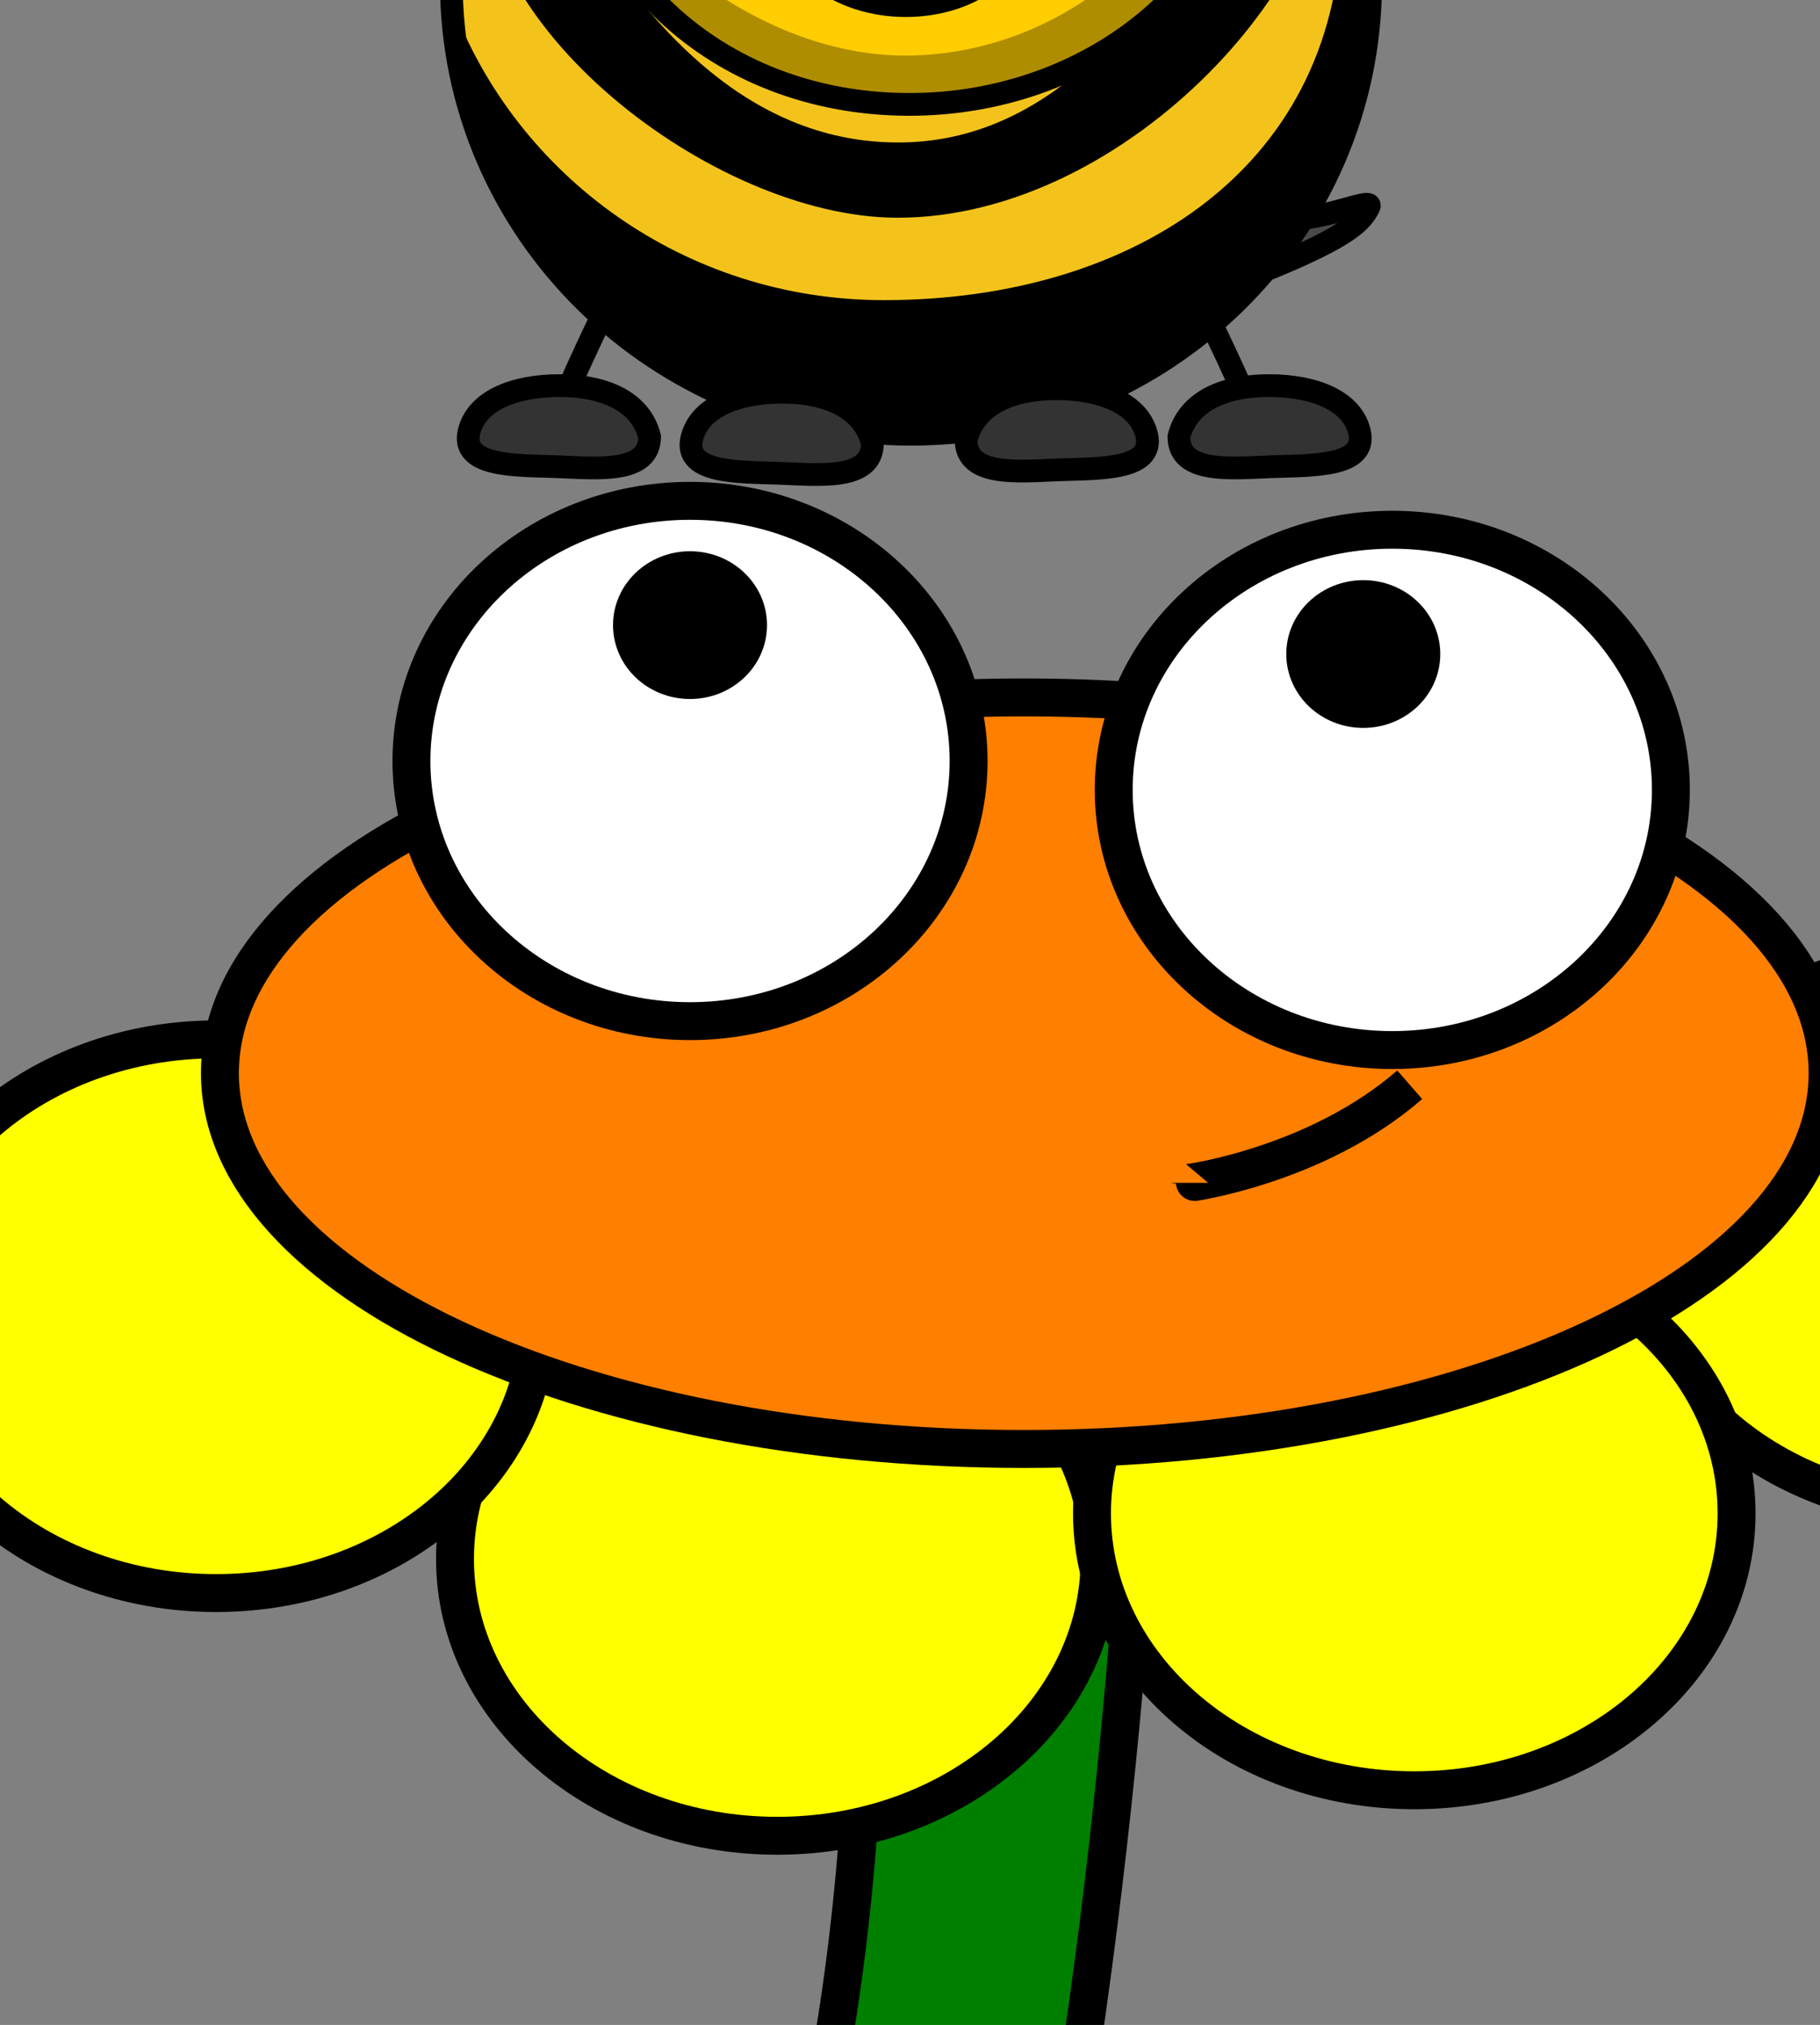 <?xml version="1.0" encoding="UTF-8"?>
<svg width="240" height="266.97" xmlns="http://www.w3.org/2000/svg" xmlns:svg="http://www.w3.org/2000/svg" xmlns:xlink="http://www.w3.org/1999/xlink">
 <rect width="100%" height="100%" fill="#808080" stroke="none"/>
 <defs>
  <linearGradient id="SVGID_1_" gradientUnits="userSpaceOnUse" x1="255" y1="142.694" x2="370.519" y2="142.694">
   <stop stop-color="rgb(175, 224, 237)" offset="0.092" id="stop7073"/>
   <stop stop-color="rgb(230, 208, 229)" offset="1" id="stop7075"/>
  </linearGradient>
  <linearGradient y2="0.537" x2="1.31" y1="0.476" x1="-0.075" id="linearGradient8069" xlink:href="#SVGID_1_"/>
  <linearGradient y2="0.798" x2="1.246" y1="0.714" x1="0.134" id="linearGradient8072" xlink:href="#SVGID_1_"/>
  <linearGradient y2="0.798" x2="-0.246" y1="0.714" x1="0.866" id="linearGradient8078" xlink:href="#SVGID_1_"/>
  <linearGradient y2="0.537" x2="-0.31" y1="0.476" x1="1.075" id="linearGradient8080" xlink:href="#SVGID_1_"/>
 </defs>
 <g>
  <title>Layer 1</title>
  <g stroke="null" id="svg_18"/>
  <g id="svg_19" stroke="null">
   <g id="svg_22" stroke="null">
    <linearGradient id="svg_23" stroke-width="3" stroke="null" transform="translate(558,-58) translate(-429,-105) translate(20,20) translate(56,10) translate(-97.201,-45.507) translate(3.337,2.594) scale(0.553,0.544) translate(-3.337,-2.594) " gradientUnits="userSpaceOnUse" x1="255" y1="142.694" x2="370.519" y2="142.694">
     <stop id="svg_24" stroke-width="3" stroke="null" stop-color="rgb(175, 224, 237)" offset="0.092"/>
     <stop id="svg_25" stroke-width="3" stroke="null" stop-color="rgb(230, 208, 229)" offset="1"/>
    </linearGradient>
   </g>
  </g>
  <g id="svg_48"/>
  <g stroke="null" id="svg_49"/>
  <g id="svg_50">
   <path id="svg_20" stroke="#000000" fill="url(#linearGradient8069)" stroke-width="3" stroke-miterlimit="4" d="m183.383,-29.288c1.917,6.542 1.334,14.142 -3.068,19.625c-3.895,4.982 -10.396,8.18 -16.851,7.31c-6.338,-0.446 -13.186,-1.178 -18.326,-5.227c-2.85,-2.221 -4.194,-5.754 -4.384,-9.237c-0.517,-4.748 -2.045,-9.587 -0.852,-14.341c1.092,-4.02 5.386,-5.873 9.188,-6.627c6.873,-1.2 13.961,-1.765 20.906,-0.825c4.912,0.71 10.313,2.65 12.624,7.314c0.32,0.642 0.573,1.317 0.762,2.007z"/>
   <path id="svg_21" stroke="#000000" fill="url(#linearGradient8080)" stroke-width="3" stroke-miterlimit="4" d="m55.374,-28.965c-1.917,6.542 -1.334,14.142 3.068,19.625c3.895,4.982 10.396,8.18 16.851,7.31c6.338,-0.446 13.186,-1.178 18.326,-5.226c2.85,-2.221 4.194,-5.754 4.384,-9.237c0.517,-4.748 2.045,-9.587 0.852,-14.341c-1.092,-4.02 -5.386,-5.873 -9.188,-6.627c-6.873,-1.2 -13.961,-1.765 -20.906,-0.825c-4.912,0.71 -10.313,2.65 -12.624,7.314c-0.32,0.642 -0.573,1.317 -0.762,2.007z"/>
   <path id="svg_26" stroke="#000000" fill="url(#linearGradient8072)" stroke-width="3" stroke-miterlimit="4" d="m183.805,-57.727c-3.553,9.456 -13.398,16.583 -23.802,16.047c-6.915,0.317 -13.531,2.712 -20.431,3.215c-3.422,0.224 -7.611,0.293 -9.921,-2.639c-1.634,-2.524 -1.337,-5.722 -1.208,-8.576c0.3,-4.213 3.056,-8.015 6.913,-9.829c6.887,-3.395 14.762,-3.646 22.244,-4.755c6.939,-0.749 14.006,-1.763 20.966,-0.696c2.475,0.398 5.669,1.622 5.774,4.509c0.043,0.935 -0.197,1.859 -0.535,2.725z"/>
   <path id="svg_27" stroke="#000000" fill="url(#linearGradient8078)" stroke-width="3" stroke-miterlimit="4" d="m54.952,-57.403c3.553,9.456 13.398,16.583 23.802,16.047c6.915,0.317 13.531,2.712 20.431,3.215c3.422,0.224 7.611,0.293 9.921,-2.639c1.634,-2.524 1.337,-5.722 1.208,-8.576c-0.3,-4.213 -3.056,-8.015 -6.913,-9.829c-6.887,-3.395 -14.762,-3.646 -22.244,-4.755c-6.939,-0.749 -14.006,-1.763 -20.966,-0.696c-2.475,0.398 -5.669,1.622 -5.774,4.509c-0.043,0.935 0.197,1.859 0.535,2.725z"/>
   <path id="svg_28" stroke="#000000" fill="#4a4a4a" fill-rule="evenodd" stroke-width="3" stroke-linecap="square" stroke-miterlimit="4" d="m153.527,40.572c24.296,-8.47 25.844,-11.155 26.977,-13.252c0.96,-1.776 -8.43,3.155 -14.419,1.142c-5.781,-1.942 -6.369,-2.226 -9.07,-5.941"/>
   <path id="svg_29" stroke="#000000" fill="none" fill-rule="evenodd" stroke-width="3" stroke-miterlimit="4" d="m164.938,54.622c0,-1.371 -6.279,-14.166 -6.279,-14.166l0.233,-0.228"/>
   <path id="svg_30" stroke="#000000" fill="none" fill-rule="evenodd" stroke-width="3" stroke-miterlimit="4" d="m74.24,53.48c0,-1.371 6.279,-14.166 6.279,-14.166l-0.233,-0.228"/>
   <path id="svg_31" stroke="#000000" fill="#f3c31c" fill-rule="nonzero" stroke-width="3" stroke-linecap="round" stroke-linejoin="round" stroke-miterlimit="4" d="m180.741,-2.318c0.01,32.896 -27.13,59.57 -60.612,59.57c-33.482,0 -60.622,-26.673 -60.612,-59.57c-0.01,-32.896 27.13,-59.57 60.612,-59.57c33.482,0 60.622,26.673 60.612,59.57z"/>
   <path id="svg_32" fill="#000000" fill-rule="nonzero" stroke-width="3" stroke-linecap="round" stroke-linejoin="round" stroke-miterlimit="4" d="m177.078,-22.748c0.042,0.914 -0.163,10.527 -0.163,11.452c0,32.873 -26.919,50.866 -60.377,50.866c-26.153,0 -48.469,-16.31 -56.961,-39.127c1.468,31.594 28.04,56.797 60.557,56.797c33.458,0 60.609,-26.676 60.609,-59.549c0,-7.178 -1.294,-14.065 -3.666,-20.439z"/>
   <path id="svg_33" fill="#000000" fill-rule="nonzero" stroke-width="3" stroke-linecap="round" stroke-linejoin="round" stroke-miterlimit="4" d="m174.87,-24.013c3.256,19.533 -25.851,52.857 -56.68,52.718c-24.232,-0.108 -57.611,-25.874 -54.587,-49.52c3.116,-24.369 14.796,40.337 55.518,39.592c40.501,-0.737 51.099,-71.692 55.75,-42.79z"/>
   <path id="svg_34" stroke="#000000" fill="#ffcd01" fill-rule="nonzero" stroke-width="3" stroke-linecap="round" stroke-linejoin="round" stroke-miterlimit="4" d="m74.838,-28.676c0.359,24.558 19.662,42.312 44.823,42.44c25.482,0.13 47.01,-18.376 45.754,-42.44c-3.062,-58.407 -91.278,-48.252 -90.577,0z"/>
   <path id="svg_35" stroke="#000000" fill="#ffffff" fill-rule="nonzero" stroke-width="3" stroke-linecap="round" stroke-linejoin="round" stroke-miterlimit="4" d="m118.121,-35.192c0.002,6.806 -5.613,12.325 -12.54,12.325c-6.927,0 -12.543,-5.519 -12.54,-12.325c-0.002,-6.806 5.613,-12.325 12.54,-12.325c6.927,0 12.543,5.519 12.54,12.325z"/>
   <path id="svg_36" stroke="#000000" fill="#ffffff" fill-rule="nonzero" stroke-width="3" stroke-linecap="round" stroke-linejoin="round" stroke-miterlimit="4" d="m147.301,-35.192c0.002,6.806 -5.613,12.325 -12.54,12.325c-6.927,0 -12.543,-5.519 -12.54,-12.325c-0.002,-6.806 5.613,-12.325 12.54,-12.325c6.927,0 12.543,5.519 12.54,12.325z"/>
   <path id="svg_37" fill="#000000" fill-rule="nonzero" stroke-width="3" stroke-linecap="round" stroke-linejoin="round" stroke-miterlimit="4" d="m139.654,-28.018c0.001,2.269 -1.871,4.108 -4.18,4.108c-2.309,0 -4.181,-1.84 -4.18,-4.108c-0.001,-2.269 1.871,-4.108 4.18,-4.108c2.309,0 4.181,1.84 4.18,4.108z"/>
   <path id="svg_38" fill="#000000" fill-rule="nonzero" stroke-width="3" stroke-linecap="round" stroke-linejoin="round" stroke-miterlimit="4" d="m113.896,-29.018c0.001,2.269 -1.871,4.108 -4.18,4.108c-2.309,0 -4.181,-1.84 -4.18,-4.108c-0.001,-2.269 1.871,-4.108 4.18,-4.108c2.309,0 4.181,1.84 4.18,4.108z"/>
   <path id="svg_39" stroke="#000000" fill="#000000" fill-rule="nonzero" stroke-width="2" stroke-linecap="round" stroke-linejoin="round" stroke-miterlimit="4" d="m119.43,1.24c-9.057,0 -16.401,-5.636 -16.401,-12.58c10.621,12.17 24.821,10.642 32.816,0c-0.383,7.124 -7.359,12.58 -16.415,12.58z"/>
   <path id="svg_40" fill="#000000" fill-opacity="0.314" fill-rule="nonzero" stroke-width="3" stroke-linecap="round" stroke-linejoin="round" stroke-miterlimit="4" d="m163.599,-43.253l-1.038,1.444c0.138,1.672 0.19,3.372 0.19,5.097c0,24.56 -20.041,43.78 -42.963,44.039c-17.272,0.197 -36.134,-12.458 -44.415,-30.311c4.214,21.881 23.969,36.559 44.52,36.977c23.161,0.47 45.521,-18.108 45.521,-42.668c0,-5.106 -0.595,-10.009 -1.816,-14.577z"/>
   <path id="svg_41" stroke="#000000" fill="#333333" fill-rule="nonzero" stroke-width="3" stroke-linecap="round" stroke-linejoin="round" stroke-miterlimit="4" d="m85.66,57.569c0,4.942 -6.951,4.157 -12.3,3.958c-5.338,-0.198 -13.119,0.1 -11.37,-5.1c1.395,-4.148 6.963,-5.785 12.765,-5.567c5.117,0.192 9.742,2.105 10.905,6.71z"/>
   <path id="svg_42" stroke="#000000" fill="#333333" fill-rule="evenodd" stroke-width="3" stroke-miterlimit="4" d="m96.997,-60.361c-2.029,0.781 -5.086,-4.246 -6.031,-9.923c-2.057,-12.356 -16.493,10.988 -17.863,9.54c-1.788,-1.889 10.059,-35.667 21.685,-8.883c1.04,2.395 6.787,8.792 2.209,9.266z"/>
   <path id="svg_43" stroke="#000000" fill="#333333" fill-rule="evenodd" stroke-width="3" stroke-miterlimit="4" d="m139.589,-60.856c2.029,0.781 5.086,-4.246 6.031,-9.923c2.057,-12.356 16.493,10.988 17.863,9.54c1.788,-1.889 -10.059,-35.667 -21.685,-8.883c-1.04,2.395 -6.787,8.792 -2.209,9.266z"/>
   <path id="svg_44" stroke="#000000" fill="#333333" fill-rule="nonzero" stroke-width="3" stroke-linecap="round" stroke-linejoin="round" stroke-miterlimit="4" d="m155.46,57.569c0,4.942 6.951,4.157 12.3,3.958c5.338,-0.198 13.119,0.1 11.37,-5.1c-1.395,-4.148 -6.963,-5.785 -12.765,-5.567c-5.117,0.192 -9.742,2.105 -10.905,6.71z"/>
   <path id="svg_45" stroke="#000000" fill="#333333" fill-rule="nonzero" stroke-width="3" stroke-linecap="round" stroke-linejoin="round" stroke-miterlimit="4" d="m127.396,57.981c0,4.942 6.951,4.157 12.3,3.958c5.338,-0.198 13.119,0.1 11.37,-5.1c-1.395,-4.148 -6.963,-5.785 -12.765,-5.567c-5.117,0.192 -9.742,2.105 -10.905,6.71z"/>
   <path id="svg_46" stroke="#000000" fill="#333333" fill-rule="nonzero" stroke-width="3" stroke-linecap="round" stroke-linejoin="round" stroke-miterlimit="4" d="m115.038,58.438c0,4.942 -6.951,4.157 -12.3,3.958c-5.338,-0.198 -13.119,0.1 -11.37,-5.1c1.395,-4.148 6.963,-5.785 12.765,-5.567c5.117,0.192 9.742,2.105 10.905,6.71z"/>
   <path stroke="#000000" id="svg_47" d="m97,317.03c29,-76 9,-142 24,-144c15,-2 27,-5 29,5c2,10 -4,90 -16,136.97" stroke-linecap="round" stroke-linejoin="round" stroke-width="5" fill="#007f00"/>
   <path stroke="#000000" id="svg_7" d="m215,162.53c0,-20.166 19.019,-36.5 42.5,-36.5c23.481,0 42.5,16.334 42.5,36.5c0,20.166 -19.019,36.5 -42.5,36.5c-23.481,0 -42.5,-16.334 -42.5,-36.5z" stroke-linecap="null" stroke-linejoin="null" stroke-dasharray="null" stroke-width="5" fill="#ffff00"/>
   <path stroke="#000000" id="svg_15" d="m60,205.53c0,-20.166 19.019,-36.5 42.5,-36.5c23.481,0 42.5,16.334 42.5,36.5c0,20.166 -19.019,36.5 -42.5,36.5c-23.481,0 -42.5,-16.334 -42.5,-36.5z" stroke-linecap="null" stroke-linejoin="null" stroke-dasharray="null" stroke-width="5" fill="#ffff00"/>
   <path stroke="#000000" id="svg_16" d="m-14,173.53c0,-20.166 19.019,-36.5 42.5,-36.5c23.481,0 42.5,16.334 42.5,36.5c0,20.166 -19.019,36.5 -42.5,36.5c-23.481,0 -42.5,-16.334 -42.5,-36.5z" stroke-linecap="null" stroke-linejoin="null" stroke-dasharray="null" stroke-width="5" fill="#ffff00"/>
   <path stroke="#000000" id="svg_17" d="m144,199.53c0,-20.166 19.019,-36.5 42.5,-36.5c23.481,0 42.5,16.334 42.5,36.5c0,20.166 -19.019,36.5 -42.5,36.5c-23.481,0 -42.5,-16.334 -42.5,-36.5z" stroke-linecap="null" stroke-linejoin="null" stroke-dasharray="null" stroke-width="5" fill="#ffff00"/>
   <path stroke="#000000" id="svg_1" d="m29,141.487c0,-27.372 47.436,-49.543 106,-49.543c58.564,0 106,22.171 106,49.543c0,27.372 -47.436,49.543 -106,49.543c-58.564,0 -106,-22.171 -106,-49.543z" stroke-width="5" fill="#ff7f00"/>
   <path stroke="#000000" id="svg_2" d="m54.256,100.329c0,-18.95 16.44,-34.299 36.736,-34.299c20.296,0 36.736,15.349 36.736,34.299c0,18.95 -16.44,34.299 -36.736,34.299c-20.296,0 -36.736,-15.349 -36.736,-34.299z" stroke-linecap="null" stroke-linejoin="null" stroke-dasharray="null" stroke-width="5" fill="#ffffff"/>
   <path stroke="#000000" id="svg_3" d="m146.863,104.14c0,-18.95 16.44,-34.299 36.736,-34.299c20.296,0 36.736,15.349 36.736,34.299c0,18.95 -16.44,34.299 -36.736,34.299c-20.296,0 -36.736,-15.349 -36.736,-34.299z" stroke-linecap="null" stroke-linejoin="null" stroke-dasharray="null" stroke-width="5" fill="#ffffff"/>
   <path stroke="#000000" id="svg_4" d="m172.119,86.228c0,-4 3.425,-7.241 7.653,-7.241c4.228,0 7.653,3.24 7.653,7.241c0,4 -3.425,7.241 -7.653,7.241c-4.228,0 -7.653,-3.24 -7.653,-7.241z" stroke-linecap="null" stroke-linejoin="null" stroke-dasharray="null" stroke-width="5" fill="#000000"/>
   <path stroke="#000000" id="svg_5" d="m83.339,82.417c0,-4 3.425,-7.241 7.653,-7.241c4.228,0 7.653,3.24 7.653,7.241c0,4 -3.425,7.241 -7.653,7.241c-4.228,0 -7.653,-3.24 -7.653,-7.241z" stroke-linecap="null" stroke-linejoin="null" stroke-dasharray="null" stroke-width="5" fill="#000000"/>
   <path stroke="#000000" id="svg_6" d="m185.895,143.012c-12.245,10.671 -29.083,12.957 -29.083,12.934" stroke-linecap="null" stroke-linejoin="null" stroke-dasharray="null" stroke-width="5" fill="none"/>
  </g>
 </g>
</svg>